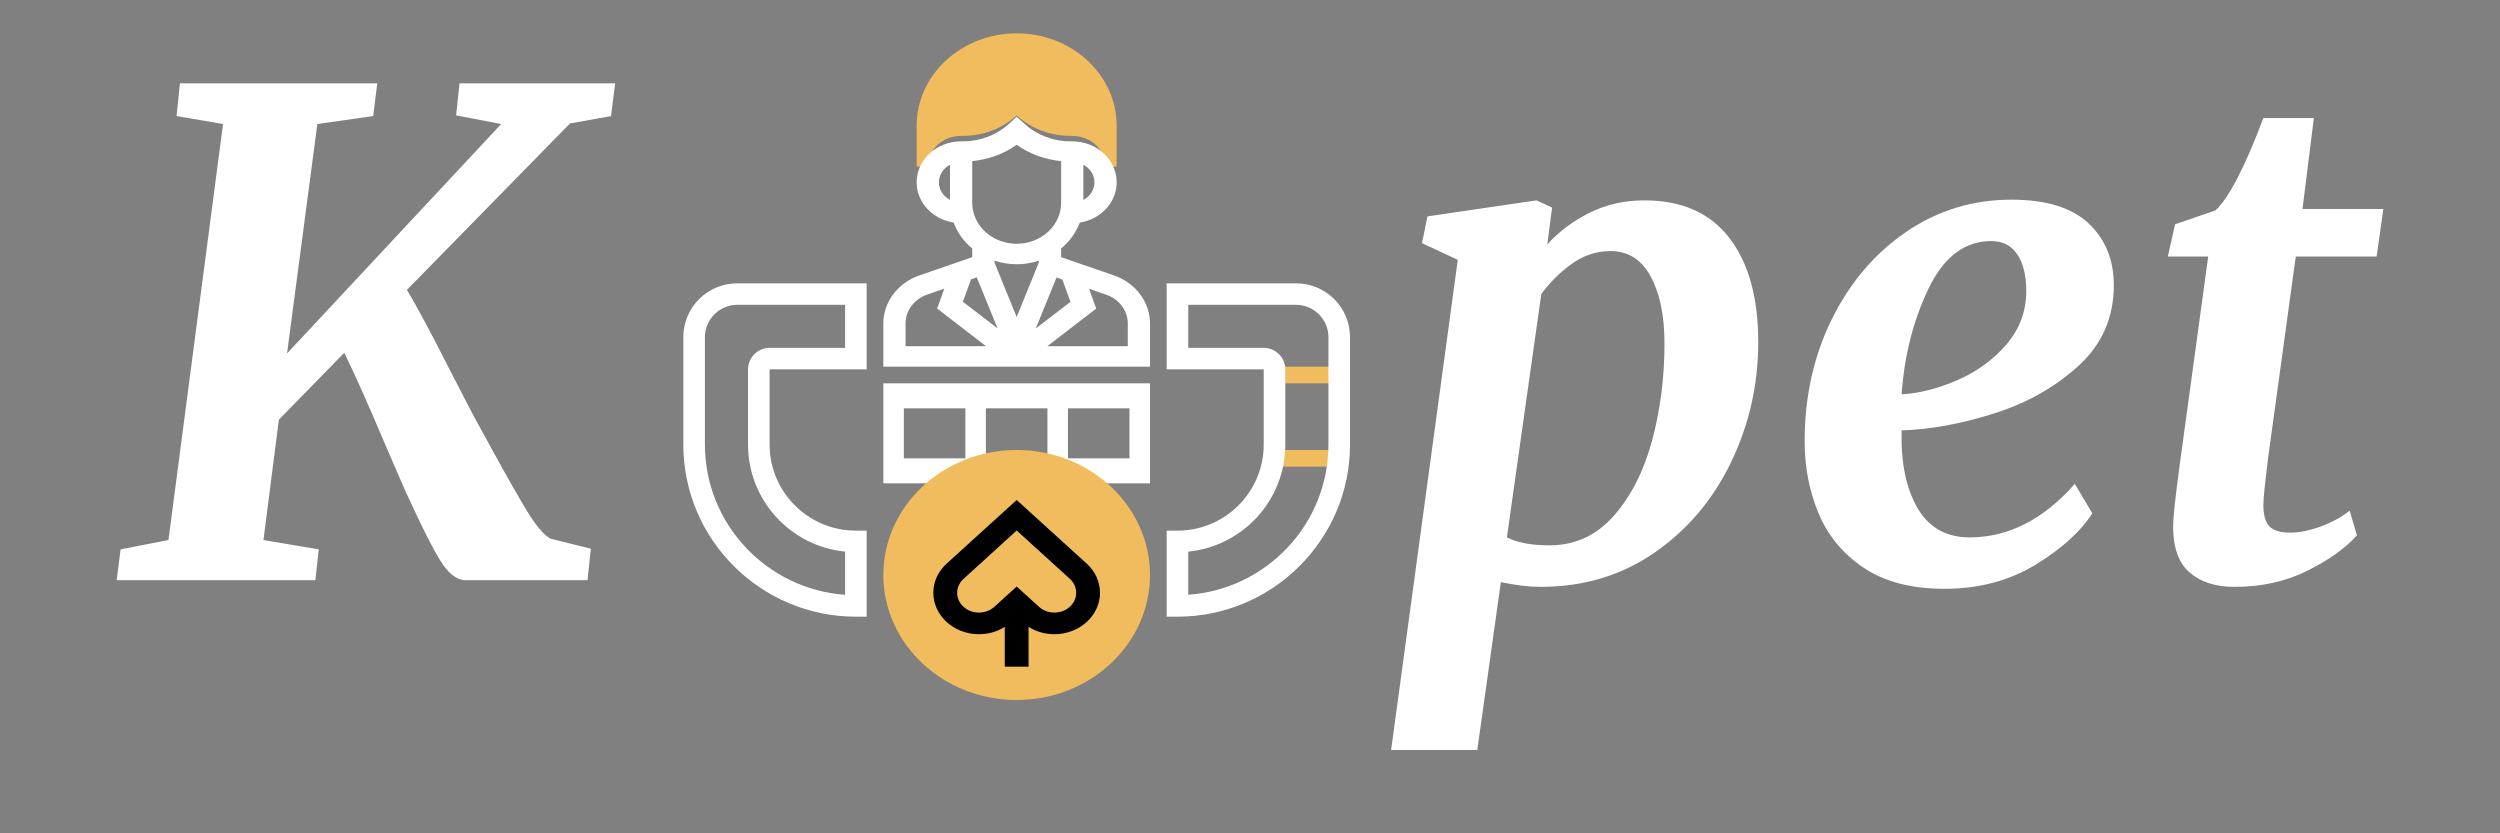 <svg width="150" height="50" viewBox="0 0 150 50" fill="none" xmlns="http://www.w3.org/2000/svg">
<rect x="0" y="0" width="150" height="50" fill="#808080" stroke="none"/>
<path d="M24.413 17.397C24.929 18.227 25.833 19.913 27.124 22.454C27.315 22.828 27.618 23.416 28.033 24.218C28.449 25.021 28.78 25.637 29.027 26.066L29.507 26.944C30.506 28.766 31.247 30.064 31.73 30.839C32.218 31.614 32.65 32.107 33.026 32.319L35.451 32.921L35.249 34.81H27.848C27.337 34.754 26.854 34.353 26.4 33.606C25.939 32.859 25.305 31.603 24.497 29.836C24.469 29.808 23.983 28.696 23.04 26.5C22.069 24.204 21.275 22.427 20.657 21.167L16.733 25.18L15.807 32.402L19.125 32.962L18.923 34.81H7L7.236 32.962L10.107 32.402L13.382 7.441L10.595 6.964L10.797 5H22.636L22.392 6.964L19.041 7.441L17.222 21.209L30.071 7.441L27.368 6.923L27.57 5H36.908L36.664 6.964L34.197 7.408L24.413 17.397ZM92.839 14.664C93.54 13.889 94.391 13.254 95.39 12.758C96.383 12.267 97.472 12.022 98.657 12.022C100.897 12.022 102.595 12.769 103.751 14.262C104.913 15.761 105.494 17.849 105.494 20.523C105.494 23.065 104.955 25.458 103.877 27.704C102.799 29.956 101.27 31.77 99.288 33.146C97.307 34.523 95.022 35.211 92.434 35.211C91.733 35.211 90.939 35.116 90.052 34.927L88.637 45H83.467L87.467 15.591L85.32 14.588L85.648 12.983L92.19 12.022L93.125 12.457L92.839 14.664ZM90.414 32.243C91.037 32.561 91.887 32.72 92.965 32.72C94.497 32.72 95.783 32.132 96.821 30.956C97.86 29.78 98.629 28.27 99.128 26.425C99.622 24.581 99.869 22.641 99.869 20.607C99.869 18.946 99.594 17.609 99.044 16.595C98.494 15.575 97.691 15.065 96.636 15.065C95.805 15.065 95.039 15.313 94.337 15.809C93.636 16.305 93.015 16.915 92.477 17.64L90.414 32.243ZM125.54 30.797C124.839 31.895 123.699 32.926 122.122 33.89C120.544 34.849 118.72 35.328 116.649 35.328C114.707 35.328 113.11 34.916 111.858 34.091C110.606 33.261 109.697 32.177 109.13 30.839C108.563 29.502 108.279 28.044 108.279 26.467C108.279 23.792 108.824 21.351 109.913 19.144C111.007 16.937 112.498 15.19 114.384 13.903C116.27 12.621 118.372 11.98 120.69 11.98C122.762 11.98 124.303 12.454 125.313 13.401C126.323 14.354 126.829 15.591 126.829 17.113C126.829 19.041 126.13 20.646 124.732 21.928C123.329 23.215 121.645 24.171 119.68 24.795C117.71 25.425 115.849 25.768 114.097 25.823C114.047 27.746 114.364 29.298 115.049 30.48C115.734 31.655 116.778 32.243 118.181 32.243C120.499 32.243 122.602 31.174 124.488 29.033L125.54 30.797ZM119.478 14.463C117.884 14.463 116.629 15.413 115.714 17.314C114.799 19.214 114.26 21.329 114.097 23.658C115.147 23.603 116.259 23.321 117.432 22.814C118.605 22.307 119.59 21.591 120.387 20.666C121.179 19.741 121.574 18.676 121.574 17.472C121.574 16.514 121.392 15.773 121.027 15.249C120.668 14.725 120.151 14.463 119.478 14.463ZM136.087 27.47C135.896 29.02 135.801 29.956 135.801 30.279C135.801 30.892 135.922 31.327 136.163 31.583C136.41 31.834 136.828 31.959 137.418 31.959C137.956 31.959 138.571 31.834 139.262 31.583C139.946 31.327 140.519 31.012 140.979 30.639L141.417 32.118C140.721 32.898 139.725 33.609 138.428 34.25C137.137 34.891 135.683 35.211 134.066 35.211C132.932 35.211 132.037 34.924 131.38 34.35C130.718 33.776 130.387 32.859 130.387 31.6C130.387 31.065 130.522 29.808 130.791 27.83L132.492 15.391H130.067L130.505 13.46L132.93 12.624C133.738 11.871 134.695 10.024 135.801 7.082H138.832L138.15 12.54H143L142.596 15.391H137.746L136.087 27.47Z" fill="white"/>
<path d="M76 22H80V23H76V22Z" fill="#F0BC5E"/>
<path d="M76 27H80V28H76V27Z" fill="#F0BC5E"/>
<path d="M70.647 37H70V31.839H70.647C73.501 31.839 75.823 29.523 75.823 26.677V22.161H70V17H77.765C79.551 17 81 18.445 81 20.226V26.677C81 32.368 76.354 37 70.647 37ZM71.294 33.097V35.684C75.992 35.355 79.706 31.439 79.706 26.677V20.226C79.706 19.161 78.832 18.29 77.765 18.29H71.294V20.871H75.823C76.535 20.871 77.118 21.452 77.118 22.161V26.677C77.118 30.019 74.562 32.774 71.294 33.097Z" fill="white"/>
<path d="M52 37H51.353C45.646 37 41 32.368 41 26.677V20.226C41 18.445 42.449 17 44.235 17H52V22.161H46.176V26.677C46.176 29.523 48.499 31.839 51.353 31.839H52V37ZM44.235 18.29C43.168 18.29 42.294 19.161 42.294 20.226V26.677C42.294 31.439 46.015 35.355 50.706 35.69V33.097C47.438 32.774 44.882 30.019 44.882 26.677V22.161C44.882 21.452 45.465 20.871 46.176 20.871H50.706V18.29H44.235Z" fill="white"/>
<path d="M61 2C57.693 2 55 4.486 55 7.538V10H55.667C55.667 8.978 56.56 8.154 57.667 8.154H57.78C58.987 8.154 60.147 7.711 61 6.923C61.853 7.711 63.013 8.154 64.22 8.154H64.333C65.44 8.154 66.333 8.978 66.333 10H67V7.538C67 4.486 64.307 2 61 2Z" fill="#F0BC5E"/>
<path d="M53 23V29H58.181V28.25H59.154V24.5H62.846V28.25H63.819V29H69V23H53ZM57.923 27.5H54.231V24.5H57.923V27.5ZM67.769 27.5H64.077V24.5H67.769V27.5Z" fill="white"/>
<path d="M69 19.401C69 18.129 68.133 16.973 66.84 16.525L63.667 15.431V14.909C64.173 14.491 64.56 13.962 64.787 13.354C66.04 13.157 67 12.156 67 10.939C67 9.581 65.807 8.481 64.333 8.481H64.22C63.2 8.481 62.193 8.1 61.473 7.43L61 7L60.527 7.436C59.807 8.1 58.807 8.481 57.78 8.481H57.667C56.193 8.481 55 9.581 55 10.939C55 12.156 55.96 13.157 57.22 13.354C57.44 13.956 57.827 14.491 58.333 14.909V15.431L55.16 16.525C53.867 16.973 53 18.129 53 19.401V22H69V19.401ZM64.227 18.11L62.147 19.708L63.393 16.648L63.74 16.771L64.227 18.11ZM58.26 16.764L58.607 16.642L59.853 19.702L57.773 18.104L58.26 16.764ZM65.667 10.939C65.667 11.394 65.4 11.787 65 11.996V9.882C65.4 10.097 65.667 10.484 65.667 10.939ZM61 8.684C61.767 9.237 62.7 9.569 63.667 9.667V12.168C63.667 13.526 62.473 14.626 61 14.626C59.527 14.626 58.333 13.526 58.333 12.168V9.667C59.3 9.569 60.233 9.237 61 8.684ZM56.333 10.939C56.333 10.484 56.607 10.097 57 9.882V11.996C56.607 11.787 56.333 11.394 56.333 10.939ZM61 15.855C61.467 15.855 61.913 15.775 62.333 15.64V15.744L61 19.02L59.667 15.744V15.64C60.087 15.775 60.533 15.855 61 15.855ZM54.333 19.401C54.333 18.639 54.853 17.944 55.633 17.674L56.66 17.317L56.227 18.51L59.16 20.771H54.333V19.401ZM67.667 20.771H62.84L65.773 18.516L65.34 17.324L66.367 17.68C67.147 17.944 67.667 18.639 67.667 19.401V20.771Z" fill="white"/>
<path d="M61 42C56.587 42 53 38.638 53 34.5C53 30.363 56.587 27 61 27C65.413 27 69 30.363 69 34.5C69 38.638 65.413 42 61 42Z" fill="#F0BC5E"/>
<path d="M65.2 33.816L61 30L56.8 33.816C56.286 34.283 56 34.906 56 35.568C56 36.937 57.229 38.053 58.736 38.053C59.3 38.053 59.836 37.898 60.286 37.612V40H61.714V37.612C62.164 37.898 62.7 38.053 63.264 38.053C64.771 38.053 66 36.937 66 35.568C66 34.906 65.714 34.283 65.2 33.816ZM63.264 36.755C62.921 36.755 62.586 36.632 62.343 36.411L61 35.191L59.657 36.411C59.414 36.632 59.079 36.755 58.736 36.755C58.014 36.755 57.429 36.223 57.429 35.568C57.429 35.256 57.571 34.951 57.814 34.731L61 31.83L64.193 34.731C64.436 34.951 64.571 35.256 64.571 35.568C64.571 36.223 63.986 36.755 63.264 36.755Z" fill="black"/>
</svg>
